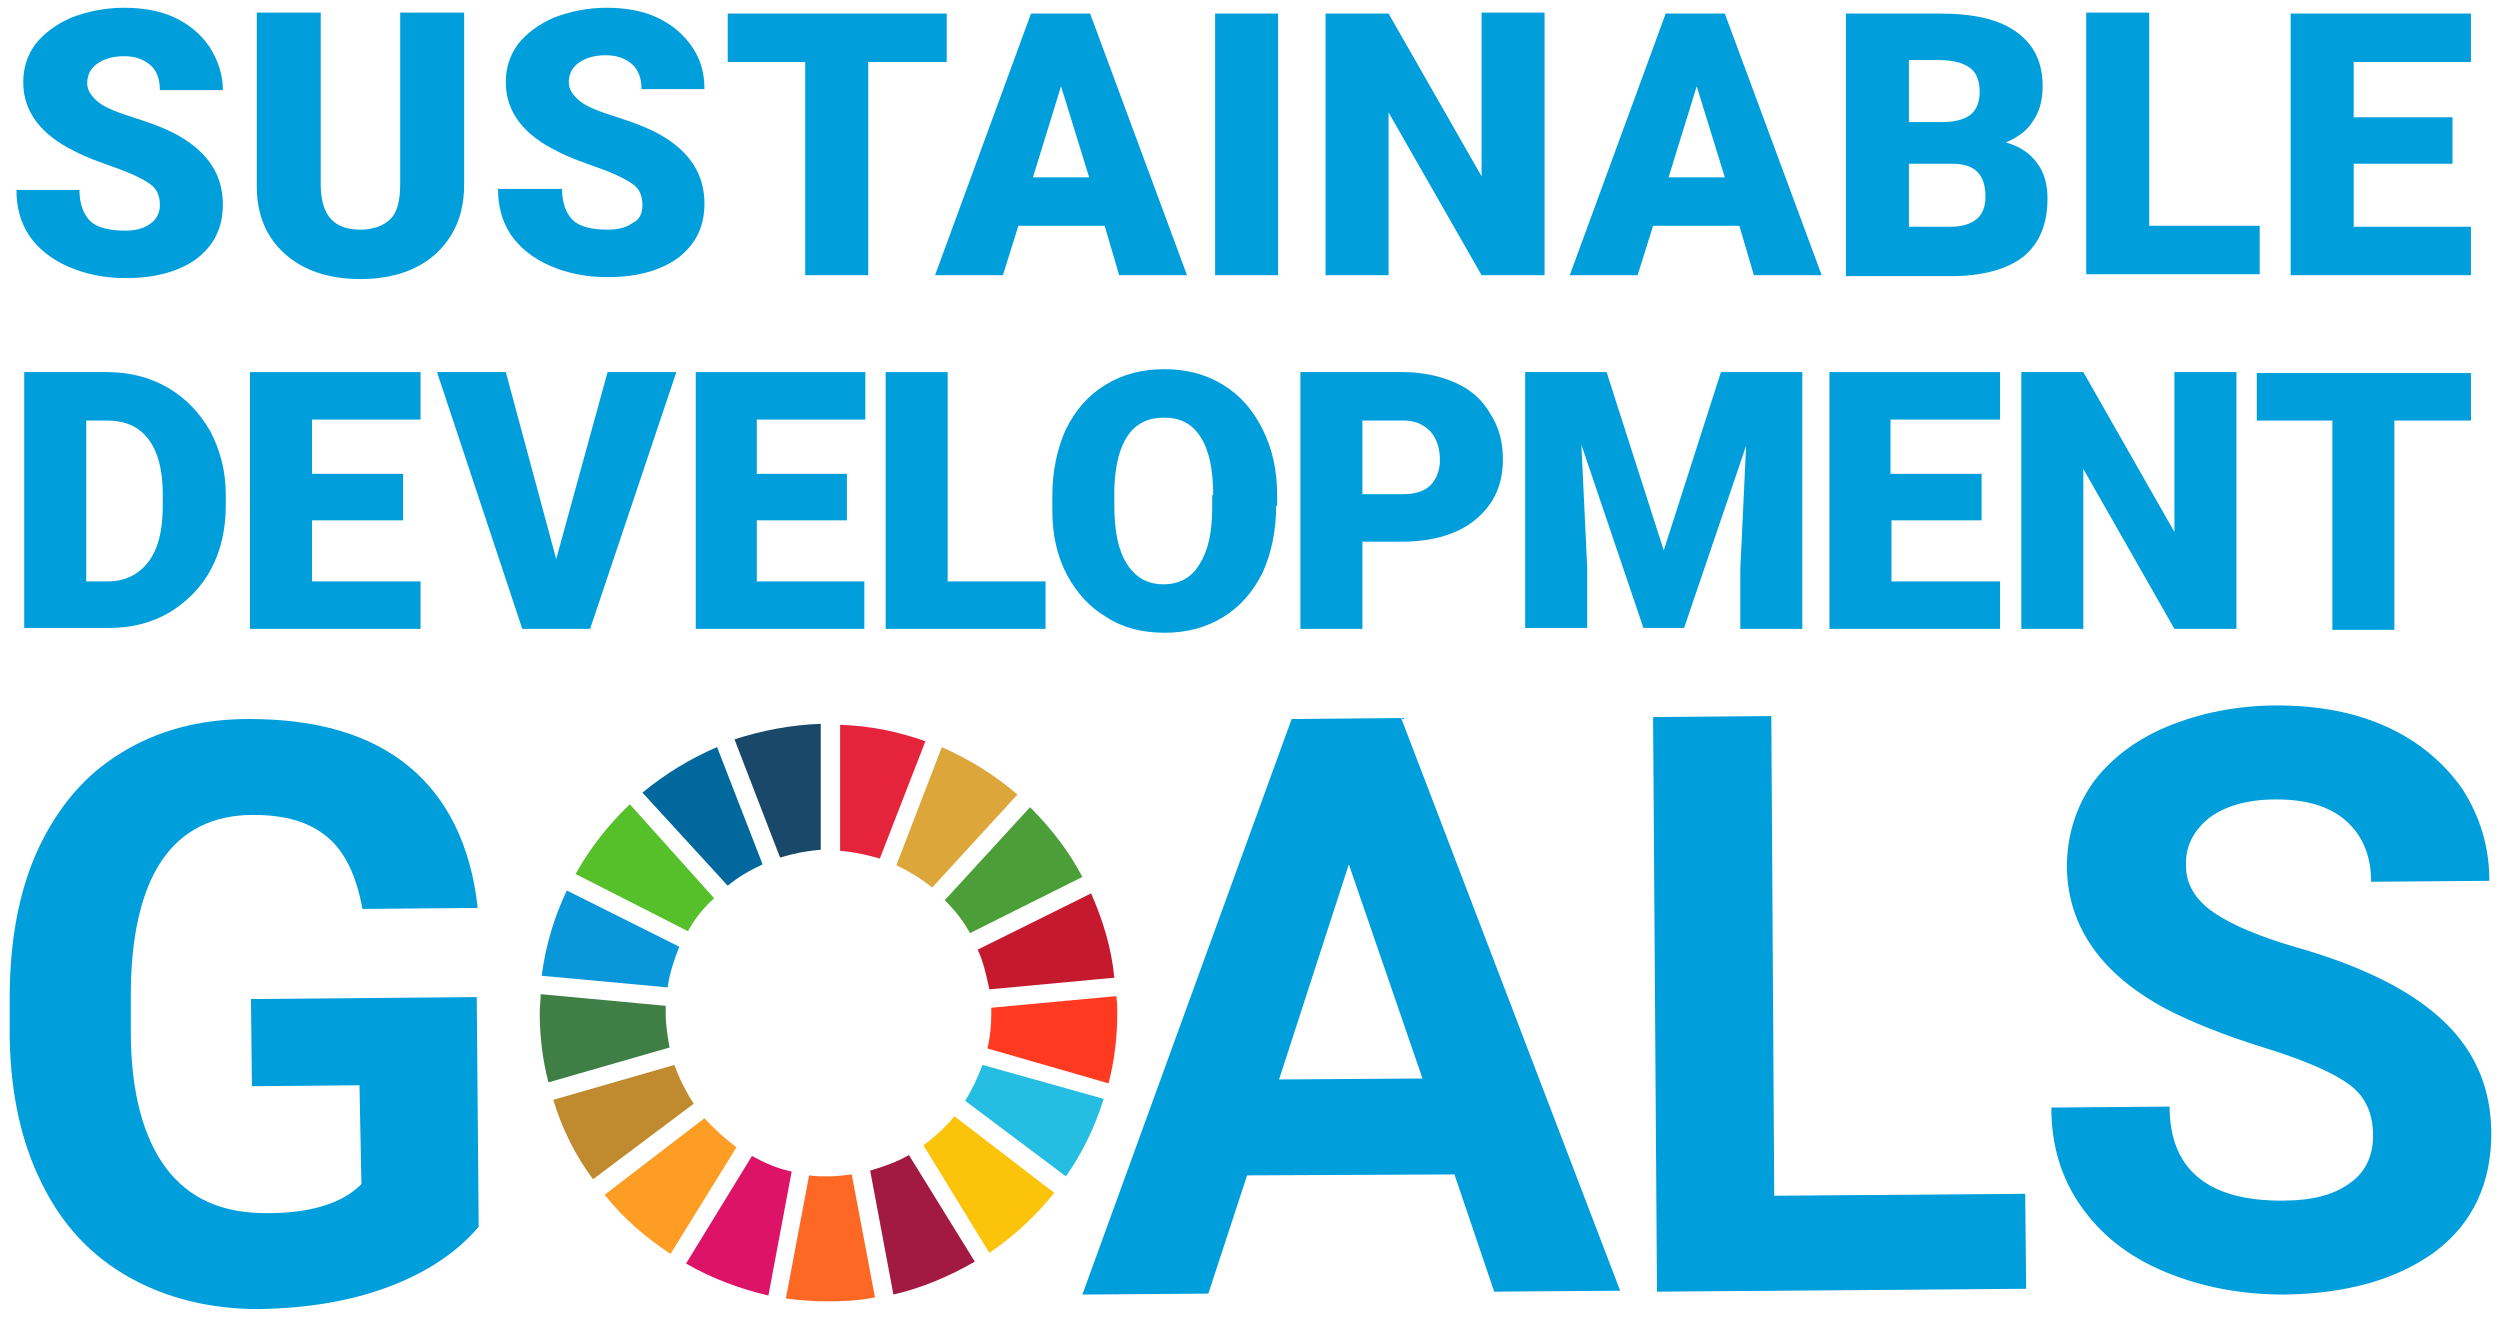 <?xml version="1.0" encoding="utf-8"?>
<!-- Generator: Adobe Illustrator 27.5.0, SVG Export Plug-In . SVG Version: 6.00 Build 0)  -->
<svg version="1.1" id="レイヤー_1" xmlns="http://www.w3.org/2000/svg" xmlns:xlink="http://www.w3.org/1999/xlink" x="0px"
	 y="0px" viewBox="0 0 258 136" style="enable-background:new 0 0 258 136;" xml:space="preserve">
<style type="text/css">
	.st0{fill:#009EDB;}
	.st1{fill:#56C02B;}
	.st2{fill:#DDA63A;}
	.st3{fill:#C5192D;}
	.st4{fill:#4C9F38;}
	.st5{fill:#3F7E44;}
	.st6{fill:#FCC30B;}
	.st7{fill:#FF3A21;}
	.st8{fill:#FD9D24;}
	.st9{fill:#0A97D9;}
	.st10{fill:#A21942;}
	.st11{fill:#26BDE2;}
	.st12{fill:#FD6925;}
	.st13{fill:#E5243B;}
	.st14{fill:#DD1367;}
	.st15{fill:#19486A;}
	.st16{fill:#BF8B2E;}
	.st17{fill:#00689D;}
</style>
<g>
	<path class="st0" d="M49.4,126.6c-2.2,2.6-5.3,4.7-9.3,6.2c-4,1.5-8.4,2.2-13.3,2.3c-5.1,0-9.6-1.1-13.5-3.3
		c-3.9-2.2-6.9-5.4-9-9.7c-2.1-4.2-3.2-9.2-3.3-15l0-4c0-5.9,0.9-11,2.9-15.4c2-4.3,4.8-7.7,8.6-10c3.7-2.3,8.1-3.5,13.2-3.5
		c7,0,12.5,1.6,16.5,4.9c4,3.3,6.4,8.2,7.1,14.6l-11.9,0.1c-0.6-3.4-1.8-5.9-3.6-7.4c-1.9-1.6-4.4-2.3-7.7-2.3
		c-4.1,0-7.3,1.6-9.4,4.7c-2.1,3.1-3.2,7.8-3.2,13.9l0,3.8c0,6.2,1.3,10.9,3.6,14c2.4,3.2,5.8,4.7,10.4,4.7c4.6,0,7.8-1,9.8-3
		L37.1,112L26,112.1l-0.1-9l23.3-0.2L49.4,126.6z"/>
	<path class="st0" d="M150.1,121.2l-21.4,0.1l-4,12.2l-13,0.1l21.6-59.4l11.3-0.1l22.6,59.1l-13,0.1L150.1,121.2z M132,111.4
		l14.8-0.1l-7.6-22.1L132,111.4z"/>
	<path class="st0" d="M183.1,123.4l25.9-0.2l0.1,9.8l-38.1,0.3L170.6,74l12.2-0.1L183.1,123.4z"/>
	<path class="st0" d="M244.9,117.2c0-2.3-0.8-4.1-2.5-5.3c-1.6-1.2-4.6-2.5-8.8-3.8c-4.2-1.3-7.6-2.7-10.1-4
		c-6.7-3.6-10.1-8.5-10.2-14.6c0-3.2,0.9-6.1,2.6-8.6c1.8-2.5,4.4-4.5,7.7-5.9c3.4-1.4,7.2-2.2,11.4-2.2c4.2,0,8,0.7,11.3,2.2
		c3.3,1.5,5.9,3.7,7.8,6.4c1.8,2.8,2.8,5.9,2.8,9.5L244.7,91c0-2.7-0.9-4.8-2.6-6.3c-1.7-1.5-4.1-2.2-7.2-2.2c-3,0-5.3,0.7-6.9,1.9
		c-1.6,1.3-2.5,2.9-2.4,5c0,1.9,1,3.5,2.9,4.8c1.9,1.3,4.8,2.5,8.6,3.6c7,2,12,4.6,15.2,7.7c3.2,3.1,4.8,6.9,4.8,11.5
		c0,5.1-1.9,9.2-5.7,12.1c-3.9,2.9-9.1,4.4-15.6,4.5c-4.6,0-8.7-0.8-12.5-2.4c-3.8-1.6-6.6-3.9-8.6-6.8c-2-2.9-3-6.2-3-10.1
		l12.2-0.1c0,6.5,4,9.8,11.8,9.7c2.9,0,5.2-0.6,6.8-1.8C244.1,121,244.9,119.3,244.9,117.2z"/>
</g>
<path id="XMLID_238_" class="st1" d="M71,96.1c0.7-1.3,1.6-2.4,2.7-3.4L65,83c-2.2,2.1-4.1,4.5-5.6,7.2L71,96.1z"/>
<path id="XMLID_237_" class="st2" d="M92.5,89.3c1.3,0.6,2.6,1.4,3.7,2.3l8.8-9.6c-2.3-2-4.9-3.6-7.8-4.9L92.5,89.3z"/>
<path id="XMLID_236_" class="st3" d="M112.6,92.2L100.9,98c0.6,1.3,0.9,2.7,1.2,4.1l12.9-1.2C114.7,97.8,113.8,94.9,112.6,92.2"/>
<path id="XMLID_235_" class="st4" d="M100.1,96.3l11.6-5.8c-1.4-2.7-3.3-5.1-5.4-7.2l-8.8,9.6C98.5,93.9,99.4,95,100.1,96.3"/>
<path id="XMLID_234_" class="st5" d="M68.7,104.6c0-0.3,0-0.5,0-0.8l-12.9-1.2c0,0.6-0.1,1.3-0.1,1.9c0,2.5,0.3,4.9,0.9,7.2
	l12.5-3.6C68.9,107,68.7,105.8,68.7,104.6"/>
<path id="XMLID_233_" class="st6" d="M98.5,115.2c-0.9,1.1-2,2.1-3.2,3l6.8,11.1c2.5-1.7,4.8-3.8,6.7-6.2L98.5,115.2z"/>
<path id="XMLID_232_" class="st7" d="M102.3,104.6c0,1.2-0.1,2.4-0.4,3.6l12.5,3.6c0.6-2.3,0.9-4.7,0.9-7.2c0-0.6,0-1.2-0.1-1.8
	l-12.9,1.2C102.3,104.1,102.3,104.3,102.3,104.6"/>
<path id="XMLID_231_" class="st8" d="M72.7,115.4l-10.3,7.9c1.9,2.4,4.2,4.4,6.8,6.1l6.8-11C74.8,117.5,73.7,116.5,72.7,115.4"/>
<path id="XMLID_230_" class="st9" d="M68.9,101.9c0.2-1.5,0.7-2.9,1.2-4.2l-11.6-5.8c-1.3,2.7-2.2,5.7-2.6,8.8L68.9,101.9z"/>
<path id="XMLID_229_" class="st10" d="M100.6,130.2l-6.8-11c-1.2,0.7-2.6,1.2-4,1.6l2.4,12.8C95.2,132.9,98,131.7,100.6,130.2"/>
<path id="XMLID_228_" class="st11" d="M101.4,109.9c-0.5,1.3-1.1,2.6-1.8,3.7l10.4,7.8c1.7-2.4,3-5.1,3.9-8L101.4,109.9z"/>
<path id="XMLID_227_" class="st12" d="M87.9,121.2c-0.8,0.1-1.6,0.2-2.4,0.2c-0.7,0-1.3,0-2-0.1L81.1,134c1.4,0.2,2.9,0.3,4.4,0.3
	c1.6,0,3.3-0.1,4.8-0.4L87.9,121.2z"/>
<path id="XMLID_226_" class="st13" d="M86.6,87.8c1.4,0.1,2.8,0.4,4.2,0.8l4.7-12.1c-2.8-1-5.7-1.6-8.8-1.7V87.8z"/>
<path id="XMLID_225_" class="st14" d="M81.7,120.9c-1.5-0.3-2.8-0.9-4.1-1.6l-6.8,11.1c2.6,1.5,5.5,2.6,8.5,3.3L81.7,120.9z"/>
<path id="XMLID_224_" class="st15" d="M80.5,88.5c1.3-0.4,2.8-0.7,4.2-0.8v-13c-3.1,0.1-6.1,0.7-8.9,1.6L80.5,88.5z"/>
<path id="XMLID_223_" class="st16" d="M71.6,113.9c-0.8-1.2-1.5-2.6-2-4l-12.5,3.6c0.9,3,2.3,5.8,4.1,8.2L71.6,113.9z"/>
<path id="XMLID_222_" class="st17" d="M75.1,91.4c1.1-0.9,2.3-1.6,3.6-2.2L74,77.1c-2.8,1.2-5.4,2.8-7.7,4.7L75.1,91.4z"/>
<path class="st0" d="M16.5,21.2c0-1-0.3-1.7-1-2.2c-0.7-0.5-1.9-1.1-3.6-1.7c-1.7-0.6-3.1-1.1-4.2-1.7c-3.5-1.7-5.3-4.1-5.3-7.1
	c0-1.5,0.4-2.8,1.3-4c0.9-1.1,2.1-2,3.7-2.7c1.6-0.6,3.4-1,5.4-1c1.9,0,3.7,0.3,5.2,1c1.5,0.7,2.7,1.7,3.6,3C22.5,6.2,23,7.7,23,9.3
	h-6.5c0-1.1-0.3-2-1-2.6c-0.7-0.6-1.6-0.9-2.7-0.9c-1.2,0-2.1,0.3-2.8,0.8c-0.7,0.5-1,1.2-1,2c0,0.7,0.4,1.3,1.1,1.9
	c0.7,0.6,2,1.1,3.9,1.7c1.9,0.6,3.4,1.2,4.6,1.9c2.9,1.7,4.4,4,4.4,7c0,2.4-0.9,4.2-2.7,5.6c-1.8,1.3-4.2,2-7.3,2
	c-2.2,0-4.2-0.4-6-1.2c-1.8-0.8-3.1-1.9-4-3.2c-0.9-1.4-1.3-2.9-1.3-4.7h6.5c0,1.4,0.4,2.5,1.1,3.2c0.7,0.7,2,1,3.6,1
	c1.1,0,1.9-0.2,2.6-0.7C16.1,22.7,16.5,22,16.5,21.2z"/>
<path class="st0" d="M47.9,1.3V19c0,2-0.4,3.7-1.3,5.2c-0.9,1.5-2.1,2.6-3.7,3.4c-1.6,0.8-3.5,1.2-5.7,1.2c-3.3,0-5.9-0.9-7.8-2.6
	c-1.9-1.7-2.9-4-2.9-7V1.3h6.6v18c0.1,3,1.4,4.4,4.1,4.4c1.3,0,2.4-0.4,3.1-1.1c0.7-0.7,1-1.9,1-3.6V1.3H47.9z"/>
<path class="st0" d="M66.3,21.2c0-1-0.3-1.7-1-2.2c-0.7-0.5-1.9-1.1-3.6-1.7c-1.7-0.6-3.1-1.1-4.2-1.7c-3.5-1.7-5.3-4.1-5.3-7.1
	c0-1.5,0.4-2.8,1.3-4c0.9-1.1,2.1-2,3.7-2.7c1.6-0.6,3.4-1,5.4-1c1.9,0,3.7,0.3,5.2,1c1.5,0.7,2.7,1.7,3.6,3
	c0.9,1.3,1.3,2.7,1.3,4.4h-6.5c0-1.1-0.3-2-1-2.6c-0.7-0.6-1.6-0.9-2.7-0.9c-1.2,0-2.1,0.3-2.8,0.8c-0.7,0.5-1,1.2-1,2
	c0,0.7,0.4,1.3,1.1,1.9c0.7,0.6,2,1.1,3.9,1.7c1.9,0.6,3.4,1.2,4.6,1.9c2.9,1.7,4.4,4,4.4,7c0,2.4-0.9,4.2-2.7,5.6
	c-1.8,1.3-4.2,2-7.3,2c-2.2,0-4.2-0.4-6-1.2c-1.8-0.8-3.1-1.9-4-3.2c-0.9-1.4-1.3-2.9-1.3-4.7H58c0,1.4,0.4,2.5,1.1,3.2
	c0.7,0.7,2,1,3.6,1c1.1,0,1.9-0.2,2.6-0.7C66,22.7,66.3,22,66.3,21.2z"/>
<path class="st0" d="M97.7,6.4h-8.1v22h-6.5v-22h-8v-5h22.6V6.4z"/>
<path class="st0" d="M114,23.3h-8.9l-1.6,5.1h-7l9.9-27h6.1l10,27h-7L114,23.3z M106.6,18.3h5.8l-2.9-9.4L106.6,18.3z"/>
<path class="st0" d="M131.9,28.4h-6.5v-27h6.5V28.4z"/>
<path class="st0" d="M159.4,28.4h-6.5l-9.6-16.8v16.8h-6.5v-27h6.5l9.6,16.8V1.3h6.5V28.4z"/>
<path class="st0" d="M179.5,23.3h-8.9l-1.6,5.1h-7l9.9-27h6.1l10,27h-7L179.5,23.3z M172.2,18.3h5.8l-2.9-9.4L172.2,18.3z"/>
<path class="st0" d="M190.5,28.4v-27h9.7c3.5,0,6.1,0.6,7.9,1.9c1.8,1.3,2.7,3.1,2.7,5.6c0,1.4-0.3,2.6-1,3.6
	c-0.6,1-1.6,1.7-2.8,2.2c1.4,0.4,2.5,1.1,3.2,2.1c0.8,1,1.1,2.3,1.1,3.7c0,2.6-0.8,4.6-2.5,6c-1.7,1.3-4.2,2-7.5,2H190.5z M197,12.6
	h3.4c1.4,0,2.4-0.3,3-0.8c0.6-0.5,0.9-1.3,0.9-2.3c0-1.1-0.3-2-1-2.5c-0.7-0.5-1.7-0.8-3.2-0.8H197V12.6z M197,16.9v6.5h4.3
	c1.2,0,2.1-0.3,2.7-0.8c0.6-0.5,0.9-1.3,0.9-2.3c0-2.3-1.1-3.4-3.4-3.4H197z"/>
<path class="st0" d="M221.9,23.3h11.3v5h-17.9v-27h6.5V23.3z"/>
<path class="st0" d="M253.1,16.9h-10.2v6.5H255v5h-18.6v-27H255v5h-12.1v5.7h10.2V16.9z"/>
<path class="st0" d="M2.5,64.9V38.4H11c2.3,0,4.4,0.5,6.3,1.6c1.9,1.1,3.3,2.6,4.4,4.5c1,1.9,1.6,4.1,1.6,6.5v1.2
	c0,2.4-0.5,4.6-1.5,6.5c-1,1.9-2.5,3.4-4.3,4.5c-1.9,1.1-3.9,1.6-6.2,1.6H2.5z M8.9,43.4V60h2.2c1.8,0,3.2-0.7,4.2-2
	c1-1.3,1.5-3.2,1.5-5.8v-1.1c0-2.6-0.5-4.5-1.5-5.8c-1-1.3-2.4-1.9-4.3-1.9H8.9z"/>
<path class="st0" d="M41.6,53.7h-9.4V60h11.2v4.9H25.8V38.4h17.6v4.9H32.2v5.6h9.4V53.7z"/>
<path class="st0" d="M57.4,57.7l5.3-19.3h7.1l-8.9,26.5h-7l-8.8-26.5h7.1L57.4,57.7z"/>
<path class="st0" d="M87.4,53.7h-9.3V60h11.1v4.9H71.8V38.4h17.5v4.9H78.1v5.6h9.3V53.7z"/>
<path class="st0" d="M97.8,60h10.1v4.9H91.4V38.4h6.4V60z"/>
<path class="st0" d="M131.7,52.2c0,2.6-0.5,4.9-1.4,6.9c-1,2-2.3,3.5-4.1,4.6c-1.8,1.1-3.8,1.6-6,1.6c-2.3,0-4.3-0.5-6-1.6
	c-1.7-1-3.1-2.5-4.1-4.4c-1-1.9-1.5-4.1-1.5-6.6v-1.5c0-2.6,0.5-4.9,1.4-6.9c1-2,2.3-3.5,4.1-4.6c1.8-1.1,3.8-1.6,6.1-1.6
	c2.2,0,4.2,0.5,6,1.6c1.8,1.1,3.1,2.6,4.1,4.6c1,2,1.5,4.2,1.5,6.8V52.2z M125.2,51.1c0-2.6-0.4-4.6-1.3-6c-0.9-1.4-2.1-2-3.8-2
	c-3.2,0-4.9,2.4-5.1,7.2l0,1.9c0,2.6,0.4,4.6,1.3,6c0.9,1.4,2.1,2.1,3.8,2.1c1.6,0,2.9-0.7,3.7-2.1c0.9-1.4,1.3-3.3,1.3-5.9V51.1z"
	/>
<path class="st0" d="M140.6,55.9v9h-6.4V38.4h10.6c2,0,3.8,0.4,5.4,1.1c1.6,0.7,2.8,1.8,3.6,3.2c0.9,1.4,1.3,2.9,1.3,4.7
	c0,2.6-0.9,4.6-2.8,6.2c-1.8,1.5-4.4,2.3-7.6,2.3H140.6z M140.6,51h4.2c1.2,0,2.2-0.3,2.8-0.9c0.6-0.6,1-1.5,1-2.6
	c0-1.2-0.3-2.2-1-3c-0.7-0.7-1.6-1.1-2.7-1.1h-4.3V51z"/>
<path class="st0" d="M165.8,38.4l5.9,18.4l5.9-18.4h8.4v26.5h-6.4v-6.2l0.6-12.7l-6.4,18.8h-4.2l-6.4-18.9l0.6,12.7v6.2h-6.4V38.4
	H165.8z"/>
<path class="st0" d="M204.6,53.7h-9.4V60h11.2v4.9h-17.6V38.4h17.6v4.9h-11.3v5.6h9.4V53.7z"/>
<path class="st0" d="M230.7,64.9h-6.3L215,48.4v16.5h-6.4V38.4h6.4l9.4,16.5V38.4h6.4V64.9z"/>
<path class="st0" d="M255,43.4h-7.9v21.6h-6.4V43.4h-7.8v-4.9H255V43.4z"/>
<g>
</g>
<g>
</g>
<g>
</g>
<g>
</g>
<g>
</g>
<g>
</g>
<g>
</g>
<g>
</g>
<g>
</g>
<g>
</g>
<g>
</g>
<g>
</g>
<g>
</g>
<g>
</g>
<g>
</g>
</svg>
